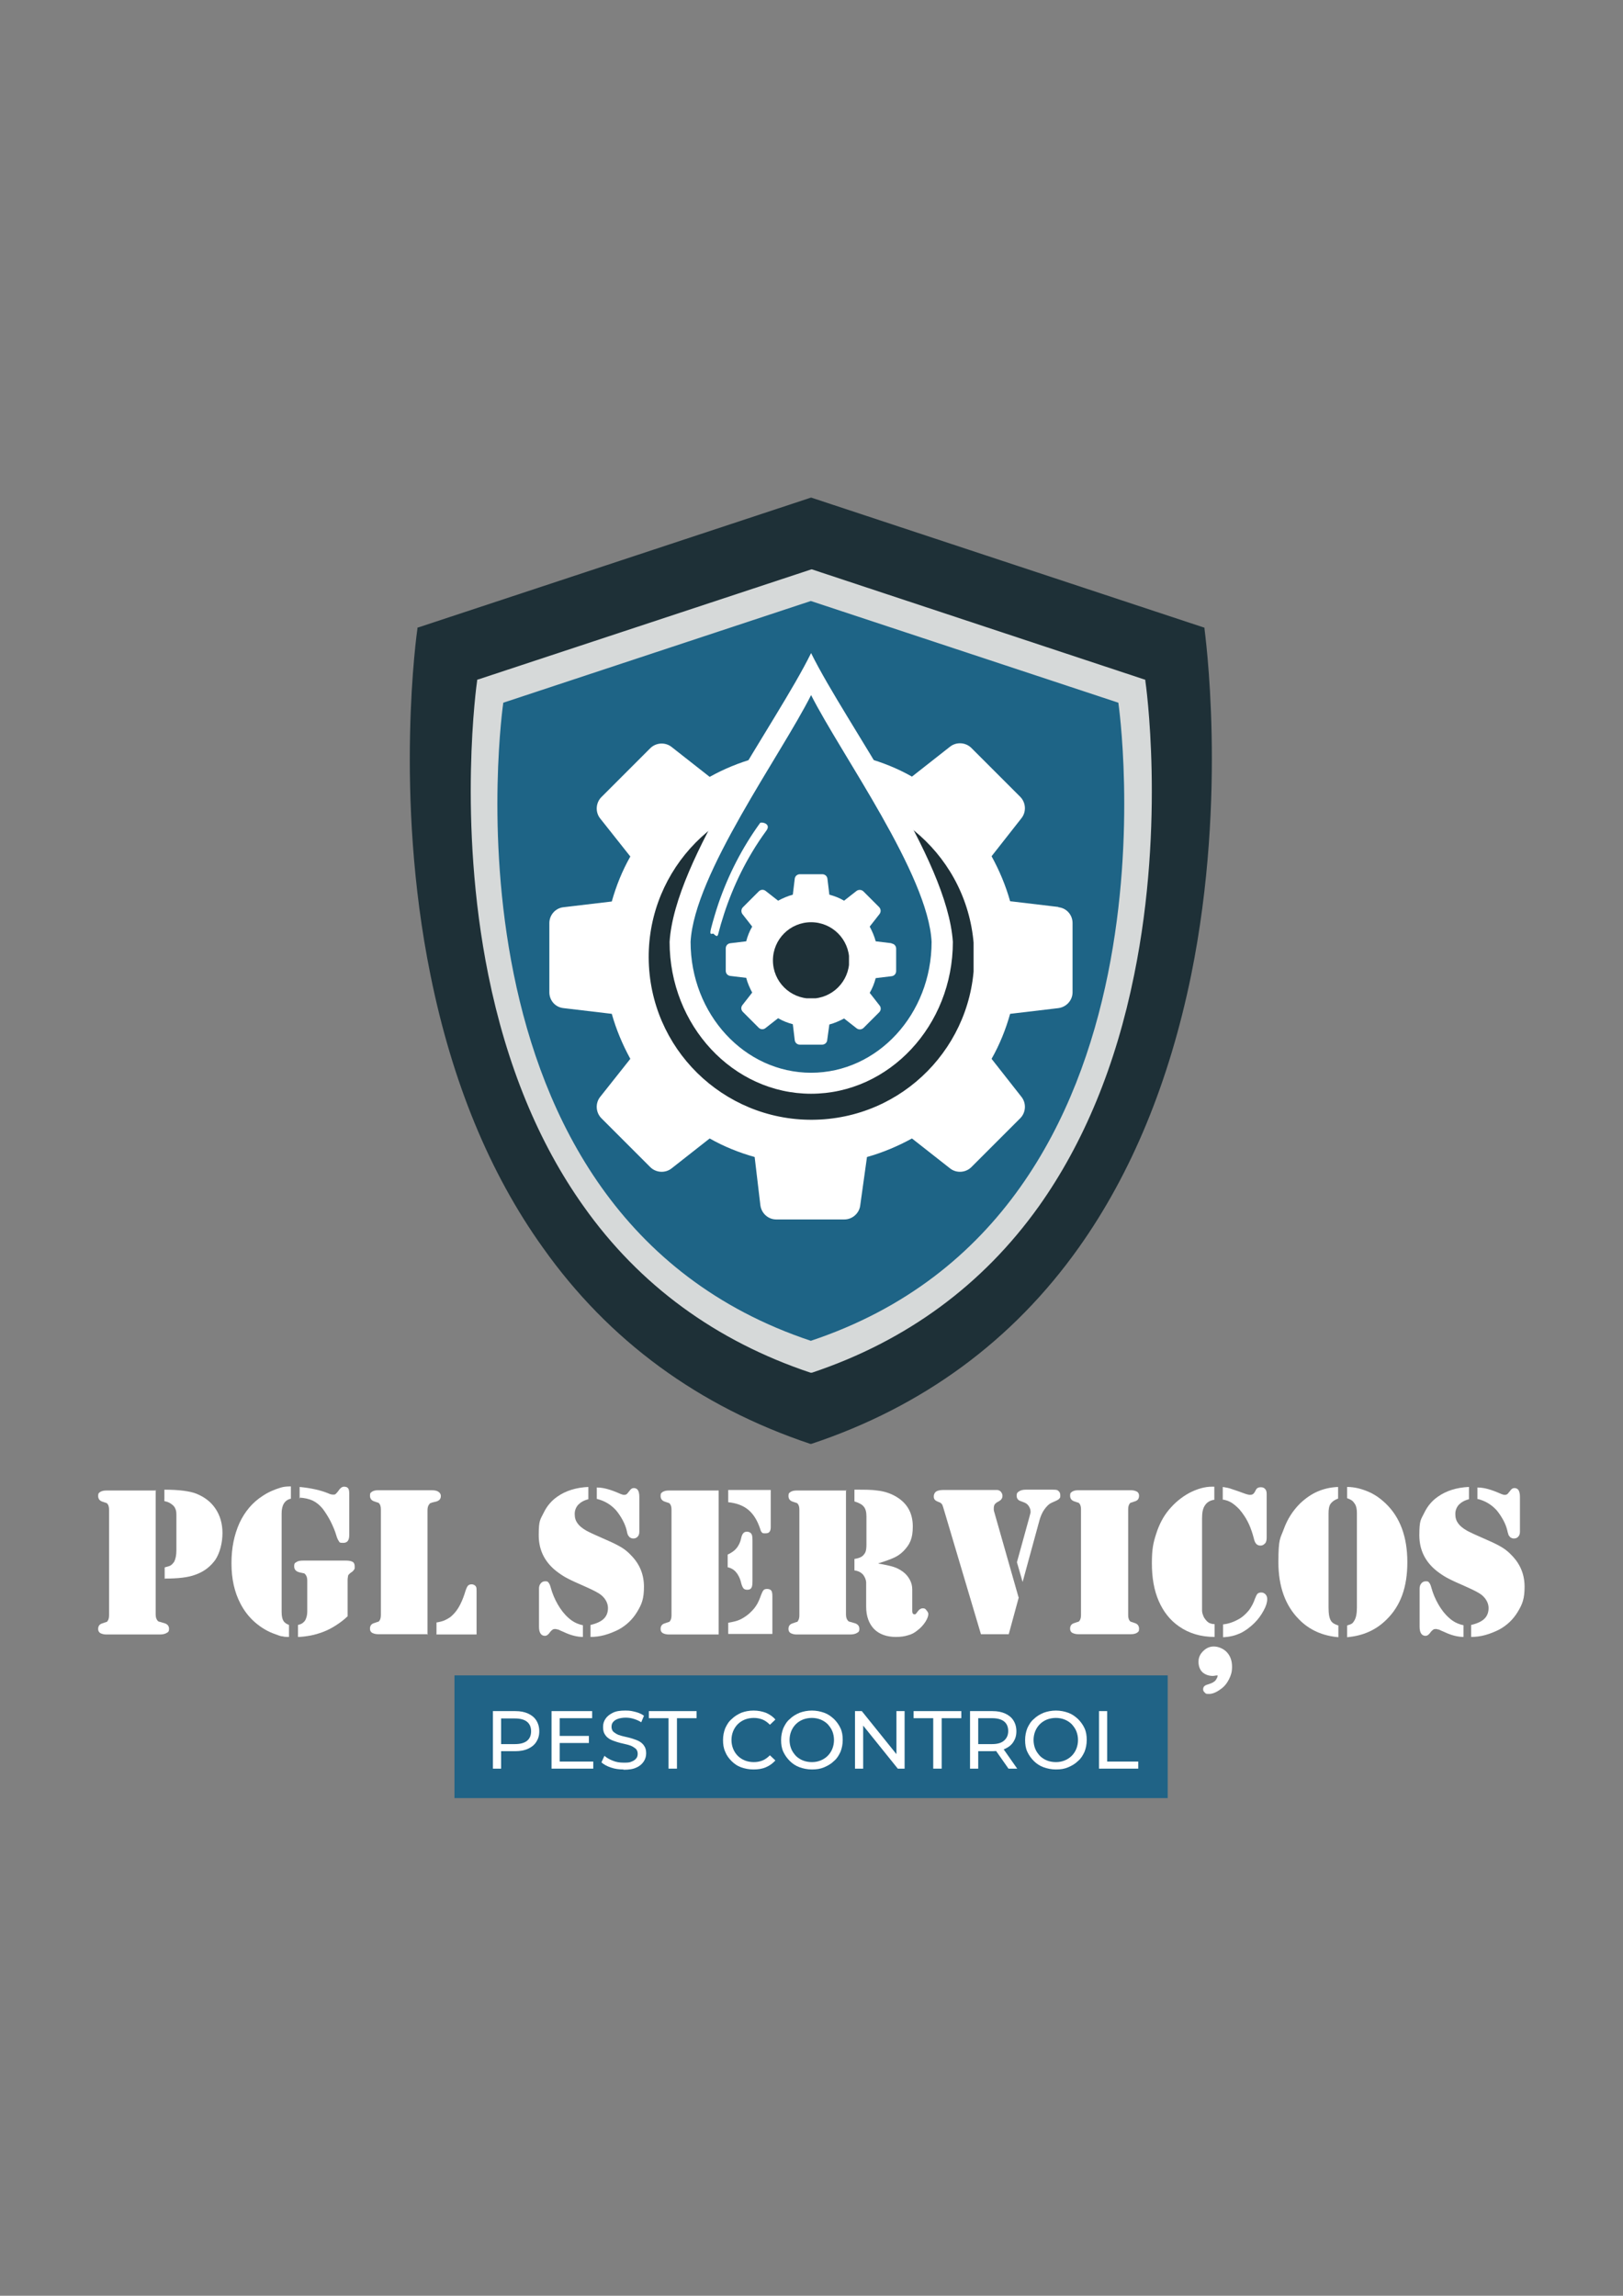 <?xml version="1.0" encoding="UTF-8"?>
<svg id="Layer_1" xmlns="http://www.w3.org/2000/svg" version="1.1" xmlns:xlink="http://www.w3.org/1999/xlink" viewBox="0 0 595.3 841.9">
  <rect x="0" y="0" width="595.3" height="841.9" fill="#808080" stroke="none"/>
  <!-- Generator: Adobe Illustrator 29.0.1, SVG Export Plug-In . SVG Version: 2.1.0 Build 192)  -->
  <defs>
    <style>
      .st0 {
        clip-path: url(#clippath-4);
      }

      .st1 {
        fill: #fff;
      }

      .st2 {
        fill: #1e6486;
      }

      .st3 {
        fill: none;
      }

      .st4 {
        clip-path: url(#clippath-1);
      }

      .st5 {
        clip-path: url(#clippath-5);
      }

      .st6 {
        fill: #206386;
      }

      .st7 {
        clip-path: url(#clippath-3);
      }

      .st8 {
        fill: #d6d9d9;
      }

      .st9 {
        clip-path: url(#clippath-2);
      }

      .st10 {
        clip-path: url(#clippath);
      }

      .st11 {
        fill: #1e3037;
      }
    </style>
    <clipPath id="clippath">
      <rect class="st3" x="201.3" y="255.1" width="192.3" height="192.3"/>
    </clipPath>
    <clipPath id="clippath-1">
      <rect class="st3" x="237.8" y="291.5" width="119.3" height="119.3"/>
    </clipPath>
    <clipPath id="clippath-2">
      <circle class="st3" cx="297.5" cy="351.1" r="59.7" transform="translate(-19 17) rotate(-3.2)"/>
    </clipPath>
    <clipPath id="clippath-3">
      <rect class="st3" x="266.2" y="320.7" width="62.5" height="62.5"/>
    </clipPath>
    <clipPath id="clippath-4">
      <rect class="st3" x="283.5" y="338.2" width="27.9" height="27.9"/>
    </clipPath>
    <clipPath id="clippath-5">
      <circle class="st3" cx="297.5" cy="352.2" r="14"/>
    </clipPath>
  </defs>
  <g>
    <path class="st1" d="M57.1,546.4v45.6c0,1,.2,1.7.6,2.2.2.3.4.4.6.5.2,0,.8.2,1.8.5,1.2.3,1.9,1,1.9,2.1s-.3,1.2-1,1.6c-.5.3-1.3.5-2.4.5h-19.6c-.9,0-1.6-.2-2.2-.5-.5-.3-.8-.8-.8-1.5,0-1.1.5-1.8,1.6-2.1.9-.3,1.4-.5,1.5-.5s.3-.2.4-.4c.3-.4.5-1.1.5-2v-38.8c0-.9-.2-1.6-.5-2-.2-.2-.3-.4-.4-.4s-.6-.2-1.5-.5c-1-.3-1.6-1-1.6-2.1s.3-1.1.8-1.5c.5-.3,1.2-.5,2.2-.5h18.3l-.2-.2ZM60.4,579v-4.2c1.1-.3,1.9-.5,2.3-.8s.8-.7,1.2-1.3c.5-1,.8-2.4.8-4.1v-12.4c0-1.2,0-2.1-.3-2.7-.2-.6-.5-1.1-1.1-1.6-.8-.7-1.8-1.2-3-1.4v-4.2c5.3,0,9.3.5,11.8,1.5,2.9,1.2,5.2,2.9,6.9,5.4,1.7,2.5,2.6,5.5,2.6,9s-.9,7.2-2.6,9.8c-1.8,2.5-4.2,4.4-7.4,5.5-2.6,1-6.4,1.4-11.3,1.4h0Z"/>
    <path class="st1" d="M106.7,545.3v4.3c-2.3.5-3.4,2.4-3.4,5.4v36.1c0,1.4.2,2.5.6,3.2.3.6,1,1.2,2.1,1.6v4.4c-.8,0-1.6,0-2.3-.2-.7,0-1.6-.4-2.7-.8-2.7-.9-5.2-2.4-7.4-4.3-2.2-1.9-4-4.2-5.4-6.9-2.2-4.2-3.3-9.1-3.3-14.8s1-10.4,2.9-14.7c2-4.3,4.8-7.6,8.5-10,2.1-1.4,4.4-2.4,6.8-3.1,1-.3,2.2-.4,3.6-.4v.2ZM127.4,592.8c-1,1-2.4,2.1-4.1,3.2-1.7,1.1-3.3,1.9-4.9,2.5-1.4.5-2.9,1-4.6,1.3s-3.2.5-4.5.5v-4.4c.8-.2,1.3-.4,1.7-.7.4-.3.7-.6,1-1.1.4-.8.7-1.8.7-3.1v-11.3c0-1-.2-1.7-.6-2.2-.2-.3-.4-.4-.5-.5-.2,0-.8-.2-1.8-.4-1.2-.3-1.9-1-1.9-2.2s.3-1.2.9-1.6,1.4-.5,2.6-.5h15.5c1.2,0,2,.2,2.5.5s.7.9.7,1.7,0,.9-.3,1.2c-.2.3-.5.7-1.1,1-.5.4-.8.7-1,1,0,.3-.2.9-.2,1.7v13.4ZM109.9,549.5v-4.2c4.2.4,7.7,1.2,10.4,2.3.8.4,1.4.5,1.9.5s.7,0,1-.3c.2-.2.7-.7,1.3-1.6.5-.6,1-1,1.7-1s1.2.2,1.5.6c.3.4.4,1.1.4,2v15.1c0,2-.7,2.9-2.2,2.9s-1.3-.2-1.6-.6-.7-1.2-1-2.3c-.4-1.4-1.1-3.1-2.1-5.1-1-1.9-2-3.4-2.9-4.6-1.1-1.3-2.2-2.2-3.6-2.9-1.3-.6-3-1-4.9-1.1v.3Z"/>
    <path class="st1" d="M157,599.3h-18.3c-.9,0-1.6-.2-2.2-.5-.5-.3-.8-.8-.8-1.5,0-1.1.5-1.8,1.6-2.1.9-.3,1.4-.5,1.5-.5s.3-.2.4-.4c.3-.4.5-1.1.5-2v-38.8c0-.9-.2-1.6-.5-2-.2-.2-.3-.4-.4-.4s-.6-.2-1.5-.5c-1-.3-1.6-1-1.6-2.1s.3-1.1.8-1.5c.5-.3,1.2-.5,2.2-.5h19.6c1.1,0,2,.2,2.4.5.7.4,1,1,1,1.6,0,1.1-.6,1.8-1.9,2.1-1,.2-1.6.4-1.8.5-.2,0-.4.2-.6.5-.4.5-.6,1.2-.6,2.2v45.6l.2-.2ZM160.1,599.3v-4.3c1.3-.2,2.3-.5,3-.8s1.4-.7,2.1-1.2c1.1-.9,2.1-2,3-3.5s1.6-3.2,2.2-5c.4-1.4.8-2.4,1.1-2.8.3-.5.9-.7,1.5-.7s1.3.3,1.6.9c.2.3.2.9.2,1.7v15.8h-14.8,0Z"/>
    <path class="st1" d="M215.8,545.3v4.5c-1.6.4-2.8,1.1-3.7,2-.8.9-1.3,2-1.3,3.4s.3,2.4,1,3.4,1.8,1.9,3.4,2.8c1.1.6,3.5,1.7,7.4,3.4,2.3,1,4.1,1.9,5.4,2.7s2.5,1.8,3.6,3c3.1,3.2,4.6,7,4.6,11.4s-.8,6.4-2.5,9.2-3.9,4.9-6.8,6.5c-1.6.8-3.3,1.5-5.1,2s-3.6.7-5.2.7v-4.4c2.2-.5,3.9-1.3,4.9-2.3s1.5-2.3,1.5-3.9-.8-3.3-2.3-4.6c-1-.9-3-1.9-5.9-3.2-3.2-1.4-5.4-2.4-6.5-3-1.2-.6-2.3-1.3-3.4-2.1-4.9-3.5-7.3-8.1-7.3-13.8s.6-5.7,1.8-8.2,2.9-4.5,5.1-6c3-2.1,6.8-3.3,11.3-3.5h0ZM213.8,595.9v4.4c-2.1,0-4.5-.6-7-1.8-1-.4-1.6-.7-2-.9-.4,0-.7-.2-1-.2-.5,0-.9,0-1.2.3-.3.2-.7.6-1.2,1.3-.5.6-1,.9-1.5.9-1.4,0-2.2-1.1-2.2-3.3v-14.1c0-.7.2-1.3.6-1.8.4-.5.9-.8,1.6-.8s1,0,1.3.5c.3.3.6,1,.8,1.8.6,2.2,1.5,4.3,2.6,6.2s2.4,3.6,3.9,4.9c1.5,1.4,3.3,2.3,5.3,2.7h0ZM218.9,549.8v-4.3c1.6,0,2.9.3,4,.6s2.8.9,4.8,1.8c.5.2.9.3,1.3.3s.9-.2,1.1-.5l.9-1.1c.4-.6.9-.9,1.5-.9s1.2.3,1.5.8.5,1.3.5,2.4v12.8c0,.8-.2,1.4-.6,1.8-.4.5-1,.7-1.6.7s-1-.2-1.4-.5c-.2-.2-.4-.5-.6-.8-.1-.3-.3-.8-.4-1.5-.3-1.3-.8-2.6-1.5-3.9s-1.5-2.5-2.4-3.6c-1.9-2.1-4.2-3.5-7-4.2h-.1Z"/>
    <path class="st1" d="M263.6,546.4v53h-18.3c-.9,0-1.6-.2-2.2-.5-.5-.3-.8-.8-.8-1.5,0-1.1.5-1.8,1.6-2.1.9-.3,1.4-.5,1.5-.5s.3-.2.4-.4c.3-.4.5-1.1.5-2v-38.8c0-.9-.2-1.6-.5-2-.2-.2-.3-.4-.4-.4s-.6-.2-1.5-.5c-1-.3-1.6-1-1.6-2.1s.3-1.1.8-1.5c.5-.3,1.2-.5,2.2-.5h18.3v-.2ZM266.9,574.6v-4.5c1.5-.7,2.6-1.5,3.3-2.4.7-.9,1.3-2,1.6-3.4.2-1,.5-1.7.8-2,.3-.4.8-.6,1.4-.6s1.4.3,1.7,1c.2.3.3,1.1.3,2.3v14.8c0,1.2-.1,2.1-.4,2.5-.3.5-.8.7-1.5.7s-1.1-.2-1.4-.5c-.3-.4-.6-1-.8-1.8-.4-1.8-1.1-3.2-1.9-4.1-.8-1-1.9-1.6-3.2-1.9h.1ZM267.1,546.4h15.6v13.7c0,.8-.2,1.4-.5,1.7-.3.4-.8.5-1.5.5s-1,0-1.2-.3c-.3-.2-.5-.7-.7-1.4-1-3-2.4-5.3-4.3-6.9-1.9-1.6-4.4-2.5-7.4-2.8v-4.5ZM267.1,599.3v-4.2c1.7-.3,3.1-.6,4.2-1.1s2.2-1.2,3.3-2.1c1.1-1,2-1.9,2.7-3,.7-1,1.3-2.4,1.9-4.1.3-.8.6-1.4.9-1.7s.7-.4,1.3-.4,1.2.2,1.5.6c.3.4.4,1.2.4,2.2v13.7h-16.2Z"/>
    <path class="st1" d="M310.3,546.4v45.6c0,1,.2,1.7.6,2.2.2.3.4.4.6.5.2,0,.8.2,1.8.5,1.2.3,1.9,1,1.9,2.1s-.3,1.2-1,1.6c-.5.3-1.3.5-2.4.5h-19.6c-.9,0-1.6-.2-2.2-.5-.5-.3-.8-.8-.8-1.5,0-1.1.5-1.8,1.6-2.1.9-.3,1.3-.5,1.5-.5s.3-.2.4-.4c.3-.4.5-1.1.5-2v-38.8c0-.9-.2-1.6-.5-2-.2-.2-.3-.4-.4-.4s-.6-.2-1.5-.5c-1-.3-1.6-1-1.6-2.1s.3-1.1.8-1.5c.5-.3,1.2-.5,2.2-.5h18.3l-.2-.2ZM322.2,573.4c2.4.4,4.2.8,5.5,1.2s2.4,1,3.5,1.8,1.9,1.8,2.5,2.9c.6,1.1.9,2.3.9,3.5v8c0,.8.3,1.2.8,1.2s.4,0,.5-.2c.1,0,.3-.3.6-.7.6-.9,1.3-1.3,2-1.3s.9.2,1.3.7.7.9.7,1.4c0,.8-.4,1.8-1.1,2.9-.8,1.2-1.7,2.2-2.9,3.1-1.1.9-2.2,1.5-3.5,1.8-1.2.4-2.7.6-4.4.6-3.4,0-6.1-1-8-2.9-1.9-2-2.9-4.7-2.9-8.2v-9c-.1-1-.5-1.9-1.1-2.7-.8-.9-1.8-1.4-3.2-1.6v-4.2c1.4-.2,2.4-.6,3-1.1.5-.5.9-1,1.1-1.6s.3-1.5.3-2.6v-10.3c0-1.6-.3-2.8-1-3.6-.6-.8-1.8-1.4-3.4-1.9v-4.3h1c2.9,0,5.3,0,7.3.3,3,.3,5.7,1.3,8,2.9,3.4,2.4,5.1,5.8,5.1,10.3s-1.1,6.6-3.4,9c-1,1-2.1,1.8-3.4,2.4-1.3.6-3.2,1.3-5.8,2.1h0Z"/>
    <path class="st1" d="M373.7,585.7l-3.7,13.6h-10.2l-13.8-46.4c-.2-.7-.4-1.2-.6-1.4s-.5-.5-.9-.6c-.8-.3-1.4-.6-1.6-.9-.3-.3-.4-.7-.4-1.3s.3-1.4,1-1.8c.5-.3,1.4-.5,2.7-.5h19.5c.4,0,.7.2,1,.3.3.2.5.4.7.8.2.3.3.7.3,1,0,1-.5,1.6-1.4,2.1-.7.3-1.1.7-1.4,1-.2.3-.4.8-.4,1.5s0,.8.1,1.1l9,31.6h0ZM375.1,580.2l-2.1-7.3,4.5-16.3c.3-1,.4-1.7.5-1.9,0-.6,0-1.2-.4-1.9-.4-.9-1.1-1.5-1.9-1.8l-1.3-.5c-1-.3-1.5-1-1.5-2s.3-1.2.9-1.6c.6-.4,1.4-.6,2.4-.6h9.5c1.2,0,2,0,2.3.3.6.4.9.9.9,1.7s0,.9-.3,1.2c-.2.3-.5.5-1.1.8l-2,.9c-.8.4-1.6,1.2-2.4,2.3s-1.4,2.5-1.8,3.9l-6.2,22.7h0Z"/>
    <path class="st1" d="M413.8,599.3h-18.3c-.9,0-1.6-.2-2.2-.5-.5-.3-.8-.8-.8-1.5,0-1.1.5-1.8,1.6-2.1.9-.3,1.4-.5,1.5-.5s.3-.2.4-.4c.3-.4.5-1.1.5-2v-38.8c0-.9-.2-1.6-.5-2-.2-.2-.3-.4-.4-.4s-.6-.2-1.5-.5c-1-.3-1.6-1-1.6-2.1s.3-1.1.8-1.5c.5-.3,1.2-.5,2.2-.5h19.3c.9,0,1.6.2,2.2.5.5.3.8.8.8,1.5,0,1.1-.5,1.8-1.6,2.1-.9.3-1.4.5-1.5.5s-.3.2-.4.4c-.3.4-.5,1.1-.5,2v38.8c0,.9.2,1.6.5,2,.2.2.3.4.4.4s.6.2,1.5.5c1,.3,1.6,1,1.6,2.1s-.3,1.1-.8,1.5c-.5.3-1.2.5-2.2.5h-1Z"/>
    <path class="st1" d="M445.4,545.3v4.7c-1.5.2-2.7.9-3.4,2-.8,1.1-1.1,2.7-1.1,4.8v33.7c0,.6.1,1.2.4,1.9.2.7.6,1.2,1,1.7s.9.9,1.3,1.1c.5.2,1.1.4,1.9.4v4.7c-5,0-9.4-1.3-13.1-3.9-3.3-2.3-5.7-5.4-7.4-9.3s-2.5-8.5-2.5-13.8.5-7.5,1.6-10.9,2.6-6.3,4.7-8.8,4.5-4.5,7.4-6.1c2.9-1.5,5.7-2.3,8.3-2.3h.9ZM446.6,614.4c-.7,0-1.3.2-1.7.2-1.6,0-2.9-.5-3.9-1.4-.9-.9-1.4-2.2-1.4-3.8s.6-2.8,1.7-3.9c1.1-1.1,2.4-1.7,3.9-1.7s3.5.7,4.8,2.1c1.3,1.4,1.9,3.2,1.9,5.3s-.4,3.1-1.1,4.6c-.7,1.4-1.7,2.7-3,3.6-1.6,1.2-3,1.8-4.4,1.8s-1.1-.2-1.5-.5-.6-.7-.6-1.2c0-.9.5-1.4,1.5-1.7l.9-.3c.9-.3,1.6-.7,2.1-1.2.3-.4.5-.8.7-1.2,0,0,0-.2.1-.4v-.4h0ZM448.5,550v-4.7c1.3.2,2.3.4,3.1.7s2.2.7,4.3,1.5c1.3.5,2.2.7,2.6.7.8,0,1.3-.3,1.7-1l.5-.9c.3-.6.9-.9,1.7-.9s1.2.2,1.6.6c.4.4.6,1,.6,1.8v16.1c0,1-.2,1.8-.7,2.2-.5.5-1,.7-1.6.7s-1.1-.2-1.5-.6c-.4-.4-.7-1.1-.9-2-.5-2-1.1-3.6-1.6-4.8-1.1-2.5-2.4-4.4-3.8-6-1-1-1.9-1.8-2.9-2.4-1-.6-2-.9-3.2-1.1h0ZM448.6,600.4v-4.7c2-.2,4.1-.9,6.4-2.3,1.2-.8,2.2-1.8,3.2-3,.9-1.3,1.6-2.6,2.1-4.1.3-.8.6-1.4.9-1.8.3-.3.8-.5,1.4-.5s1.1.2,1.6.7c.4.5.6,1,.6,1.7,0,1.2-.4,2.6-1.3,4.2-.9,1.7-2,3.2-3.4,4.6s-3.5,3-5.3,3.8-3.8,1.3-6.1,1.4h-.1Z"/>
    <path class="st1" d="M490.9,549.5c-1.3.5-2.2,1.1-2.8,1.9s-.8,2-.8,3.5v34.7c0,2.3.3,3.9.9,4.8.5.8,1.4,1.3,2.7,1.7v4.3c-5.7-.5-10.6-2.6-14.4-6.5-5-5-7.6-12-7.6-21s.7-8.6,2-12.2c1.3-3.6,3.3-6.7,5.9-9.3,2-1.9,4.1-3.4,6.4-4.4s4.8-1.6,7.6-1.7v4.2h0ZM494.1,549.5v-4.2c2.8,0,5.3.7,7.7,1.7s4.5,2.5,6.5,4.4c5.3,5.1,7.9,12.3,7.9,21.5s-2.5,16-7.6,21c-3.9,3.9-8.7,6-14.5,6.5v-4.3c.7-.2,1.2-.4,1.6-.6.4-.2.7-.6,1-1.1.7-1.1,1-2.7,1-4.8v-34.7c0-1.4-.2-2.5-.7-3.3-.3-.5-.7-1-1.1-1.3s-1-.6-1.8-.9h0Z"/>
    <path class="st1" d="M538.8,545.3v4.5c-1.6.4-2.8,1.1-3.7,2-.8.9-1.3,2-1.3,3.4s.3,2.4,1,3.4,1.8,1.9,3.4,2.8c1.1.6,3.5,1.7,7.4,3.4,2.3,1,4.1,1.9,5.4,2.7s2.5,1.8,3.6,3c3.1,3.2,4.6,7,4.6,11.4s-.8,6.4-2.5,9.2-3.9,4.9-6.8,6.5c-1.6.8-3.3,1.5-5.1,2s-3.6.7-5.2.7v-4.4c2.2-.5,3.9-1.3,4.9-2.3s1.5-2.3,1.5-3.9-.8-3.3-2.3-4.6c-1-.9-3-1.9-5.9-3.2-3.2-1.4-5.4-2.4-6.5-3-1.2-.6-2.3-1.3-3.4-2.1-4.9-3.5-7.3-8.1-7.3-13.8s.6-5.7,1.8-8.2,2.9-4.5,5.1-6c3-2.1,6.8-3.3,11.2-3.5h0ZM536.8,595.9v4.4c-2.1,0-4.5-.6-7-1.8-1-.4-1.6-.7-2-.9-.4,0-.7-.2-1-.2-.5,0-.9,0-1.2.3-.3.2-.7.6-1.2,1.3-.5.6-1,.9-1.5.9-1.4,0-2.2-1.1-2.2-3.3v-14.1c0-.7.2-1.3.6-1.8.4-.5.9-.8,1.6-.8s1,0,1.3.5c.3.3.6,1,.8,1.8.6,2.2,1.5,4.3,2.6,6.2s2.4,3.6,3.9,4.9c1.5,1.4,3.3,2.3,5.3,2.7h0ZM541.9,549.8v-4.3c1.6,0,2.9.3,4,.6s2.8.9,4.8,1.8c.5.2.9.3,1.3.3s.9-.2,1.1-.5l.9-1.1c.4-.6.9-.9,1.5-.9s1.2.3,1.5.8.5,1.3.5,2.4v12.8c0,.8-.2,1.4-.6,1.8-.4.5-1,.7-1.6.7s-1-.2-1.4-.5c-.2-.2-.4-.5-.6-.8,0-.3-.3-.8-.4-1.5-.3-1.3-.8-2.6-1.5-3.9s-1.5-2.5-2.4-3.6c-1.9-2.1-4.2-3.5-7-4.2h0Z"/>
  </g>
  <rect class="st6" x="166.7" y="614.4" width="261.6" height="45"/>
  <g>
    <path class="st1" d="M180.8,648.6v-21.1h8.2c1.9,0,3.4.3,4.7.9,1.3.6,2.3,1.4,3,2.5s1.1,2.4,1.1,4-.4,2.8-1.1,3.9c-.7,1.1-1.7,1.9-3,2.5s-2.9.9-4.7.9h-6.6l1.4-1.4v7.8h-3,0ZM183.8,641.1l-1.4-1.5h6.5c1.9,0,3.4-.4,4.4-1.2s1.5-2,1.5-3.5-.5-2.7-1.5-3.5-2.5-1.2-4.4-1.2h-6.5l1.4-1.5v12.5h0Z"/>
    <path class="st1" d="M205.3,646h12.3v2.6h-15.3v-21.1h14.9v2.6h-11.9v15.9ZM205.1,636.6h10.9v2.6h-10.9v-2.6Z"/>
    <path class="st1" d="M228.7,648.9c-1.6,0-3.2-.2-4.6-.7-1.5-.5-2.6-1.1-3.5-1.9l1.1-2.4c.8.7,1.8,1.3,3.1,1.8,1.2.5,2.5.7,3.9.7s2.2,0,3-.4c.8-.3,1.3-.7,1.7-1.2s.5-1.1.5-1.7-.2-1.3-.7-1.8c-.5-.4-1.1-.8-1.8-1.1-.8-.3-1.6-.5-2.5-.7s-1.8-.4-2.7-.7-1.8-.6-2.5-1-1.4-1-1.8-1.7c-.5-.7-.7-1.6-.7-2.8s.3-2.1.9-3c.6-.9,1.5-1.6,2.7-2.2,1.2-.6,2.7-.8,4.6-.8s2.4.2,3.7.5c1.2.3,2.3.8,3.1,1.4l-1,2.4c-.9-.6-1.9-1-2.9-1.3s-2-.4-2.9-.4-2.2.2-2.9.5c-.8.3-1.3.7-1.7,1.2s-.5,1.1-.5,1.7.2,1.3.7,1.8c.5.4,1.1.8,1.8,1.1.8.3,1.6.5,2.5.7s1.8.4,2.7.7,1.8.6,2.5,1,1.4,1,1.8,1.7c.5.7.7,1.6.7,2.7s-.3,2.1-.9,3c-.6.9-1.5,1.7-2.7,2.2-1.2.6-2.8.8-4.6.8h-.1Z"/>
    <path class="st1" d="M245.2,648.6v-18.5h-7.2v-2.6h17.5v2.6h-7.2v18.5h-3.1Z"/>
    <path class="st1" d="M276.3,648.9c-1.6,0-3.1-.3-4.5-.8s-2.5-1.3-3.5-2.3-1.8-2.1-2.3-3.4c-.6-1.3-.8-2.7-.8-4.3s.3-3,.8-4.3c.6-1.3,1.3-2.5,2.4-3.4,1-1,2.2-1.7,3.5-2.3,1.4-.5,2.8-.8,4.5-.8s3.1.3,4.5.8c1.4.6,2.6,1.4,3.5,2.5l-2,1.9c-.8-.8-1.7-1.5-2.7-1.9s-2.1-.6-3.2-.6-2.3.2-3.3.6c-1,.4-1.9,1-2.6,1.7s-1.3,1.6-1.7,2.6c-.4,1-.6,2.1-.6,3.2s.2,2.2.6,3.2,1,1.9,1.7,2.6,1.6,1.3,2.6,1.7,2.1.6,3.3.6,2.2-.2,3.2-.6c1-.4,1.9-1.1,2.7-1.9l2,1.9c-1,1.1-2.1,1.9-3.5,2.5s-2.9.8-4.5.8h-.1Z"/>
    <path class="st1" d="M297.8,648.9c-1.6,0-3.1-.3-4.5-.8s-2.6-1.3-3.6-2.3-1.8-2.1-2.4-3.4c-.6-1.3-.8-2.7-.8-4.3s.3-3,.8-4.3c.6-1.3,1.3-2.5,2.4-3.4,1-1,2.2-1.7,3.6-2.3,1.4-.5,2.9-.8,4.5-.8s3.1.3,4.5.8,2.5,1.3,3.6,2.3c1,1,1.8,2.1,2.4,3.4.6,1.3.8,2.7.8,4.3s-.3,3-.8,4.3c-.6,1.3-1.3,2.5-2.4,3.4-1,1-2.2,1.7-3.6,2.3s-2.8.8-4.5.8ZM297.8,646.2c1.2,0,2.2-.2,3.2-.6,1-.4,1.9-1,2.6-1.7s1.3-1.6,1.7-2.6c.4-1,.6-2.1.6-3.2s-.2-2.2-.6-3.2-1-1.8-1.7-2.6c-.7-.7-1.6-1.3-2.6-1.7s-2.1-.6-3.2-.6-2.3.2-3.3.6c-1,.4-1.9,1-2.6,1.7s-1.3,1.6-1.7,2.6c-.4,1-.6,2.1-.6,3.2s.2,2.2.6,3.2,1,1.8,1.7,2.6c.7.7,1.6,1.3,2.6,1.7s2.1.6,3.3.6Z"/>
    <path class="st1" d="M313.6,648.6v-21.1h2.5l14,17.4h-1.3v-17.4h3v21.1h-2.5l-14-17.4h1.3v17.4h-3Z"/>
    <path class="st1" d="M342.3,648.6v-18.5h-7.2v-2.6h17.5v2.6h-7.2v18.5h-3.1Z"/>
    <path class="st1" d="M355.8,648.6v-21.1h8.2c1.9,0,3.4.3,4.7.9,1.3.6,2.3,1.4,3,2.5s1.1,2.4,1.1,4-.4,2.8-1.1,3.9c-.7,1.1-1.7,1.9-3,2.5s-2.9.9-4.7.9h-6.6l1.4-1.4v7.8h-3ZM358.8,641.1l-1.4-1.5h6.5c1.9,0,3.4-.4,4.4-1.3s1.5-2,1.5-3.5-.5-2.7-1.5-3.5-2.5-1.2-4.4-1.2h-6.5l1.4-1.5v12.5ZM369.9,648.6l-5.4-7.7h3.2l5.4,7.7h-3.3,0Z"/>
    <path class="st1" d="M387.3,648.9c-1.6,0-3.1-.3-4.5-.8s-2.6-1.3-3.6-2.3-1.8-2.1-2.4-3.4c-.6-1.3-.8-2.7-.8-4.3s.3-3,.8-4.3c.6-1.3,1.3-2.5,2.4-3.4,1-1,2.2-1.7,3.6-2.3,1.4-.5,2.9-.8,4.5-.8s3.1.3,4.5.8,2.5,1.3,3.6,2.3c1,1,1.8,2.1,2.4,3.4.6,1.3.8,2.7.8,4.3s-.3,3-.8,4.3c-.6,1.3-1.3,2.5-2.4,3.4-1,1-2.2,1.7-3.6,2.3s-2.8.8-4.5.8ZM387.3,646.2c1.2,0,2.2-.2,3.2-.6,1-.4,1.9-1,2.6-1.7s1.3-1.6,1.7-2.6c.4-1,.6-2.1.6-3.2s-.2-2.2-.6-3.2-1-1.8-1.7-2.6c-.7-.7-1.6-1.3-2.6-1.7s-2.1-.6-3.2-.6-2.3.2-3.3.6c-1,.4-1.9,1-2.6,1.7s-1.3,1.6-1.7,2.6c-.4,1-.6,2.1-.6,3.2s.2,2.2.6,3.2,1,1.8,1.7,2.6c.7.7,1.6,1.3,2.6,1.7s2.1.6,3.3.6Z"/>
    <path class="st1" d="M403.1,648.6v-21.1h3v18.5h11.4v2.6h-14.5.1Z"/>
  </g>
  <g>
    <g>
      <path class="st11" d="M441.8,230.6v-.4l-144.2-47.7h-.2l-144.3,47.7v.4c-.1.6-8.7,60.6,4.8,127,7.9,39.1,21.7,72.7,41.2,99.9,24.2,34.2,57.2,58.3,98.1,72h.4c40.9-13.6,73.9-37.9,98.1-72,19.4-27.3,33.2-60.9,41.2-99.9,13.5-66.5,4.9-126.4,4.9-127Z"/>
      <path class="st8" d="M419.4,249.7l-122-40.3-121.9,40.3s-29.7,202.6,121.9,253.1c151.7-50.5,122-253.1,122-253.1h0Z"/>
      <path class="st8" d="M297.5,503.4h-.2c-34.7-11.6-62.8-32.1-83.3-61.1-16.5-23.2-28.2-51.7-34.9-84.8-11.4-56.4-4.2-107.3-4.1-107.8v-.4l122.6-40.5h.2l122.3,40.5v.4c.1.5,7.4,51.4-4.1,107.8-6.7,33.2-18.5,61.7-34.9,84.8-20.6,28.9-48.6,49.5-83.3,61.1h-.3ZM176,250.1c-.6,4.7-6.7,53.4,4.2,107,6.7,33,18.4,61.4,34.7,84.4,20.4,28.7,48.2,49.1,82.6,60.5,34.4-11.5,62.2-31.9,82.6-60.6,16.4-23,28-51.4,34.7-84.4,10.9-53.7,4.8-102.3,4.2-107l-121.5-40.1-121.4,40.2h-.1Z"/>
      <path class="st2" d="M410.2,257.7l-112.8-37.3-112.8,37.3s-27.4,187.3,112.8,234c140.2-46.7,112.8-234,112.8-234Z"/>
    </g>
    <g class="st10">
      <g>
        <path class="st1" d="M388.2,332.6l-17.7-2.1c-1.6-5.7-3.9-11.2-6.8-16.5l11-14c1.8-2.3,1.6-5.7-.5-7.8l-17.9-17.9c-2.1-2.1-5.5-2.3-7.8-.5l-14,11c-5.3-3-10.8-5.2-16.5-6.8l-.3-2.1c-1.2,0-2.6-.6-2.8-1.9-.2-1.6-.6-3.2-1.1-4.6-6.4-.6-12.9,0-19.2,1.5-3.8,1-7.4,2.1-10.7,4.2-2.2,1.4-4.6,2.8-7.1,2.8v.2c-5.7,1.6-11.3,3.9-16.5,6.8l-14-11c-2.3-1.8-5.7-1.6-7.8.5l-17.9,17.9c-2.1,2.1-2.3,5.5-.5,7.8l11.1,14c-3,5.3-5.2,10.8-6.8,16.5l-17.7,2.1c-3,.3-5.2,2.9-5.2,5.8v25.4c0,3,2.2,5.5,5.2,5.8l17.7,2.1c1.6,5.7,3.9,11.2,6.8,16.5l-11.1,14c-1.8,2.3-1.6,5.7.5,7.8l17.9,17.9c2.1,2.1,5.5,2.3,7.8.5l14-11c5.3,3,10.8,5.2,16.5,6.8l2.1,17.7c.4,3,2.9,5.2,5.8,5.2h25c2.9,0,5.4-2.2,5.8-5l2.5-17.9c5.7-1.6,11.2-3.9,16.5-6.8l14,11c2.3,1.8,5.7,1.6,7.8-.5l17.9-17.9c2.1-2.1,2.3-5.5.5-7.8l-11-14c3-5.3,5.2-10.8,6.8-16.5l17.7-2.1c3-.4,5.2-2.9,5.2-5.8v-25.4c0-3-2.2-5.5-5.2-5.8h0ZM297.4,390.7c-21.9,0-39.6-17.7-39.6-39.6s17.7-39.6,39.6-39.6,39.6,17.7,39.6,39.6-17.7,39.6-39.6,39.6Z"/>
        <path class="st1" d="M306.5,262c-.2-.2-.3-.4-.5-.6-6,.3-12,0-17.9-.6,0,.1-.2.2-.3.3.2.5.3,1.1,0,1.8-.6,1.6-.9,3.3-1.5,4.9,3.4-1.3,6.9-2.2,10.4-2.9,3.7-.8,7.5-1.2,11.3-1.2-.6-.5-1.1-1.1-1.6-1.7h.1Z"/>
      </g>
    </g>
    <g class="st4">
      <g class="st9">
        <path class="st11" d="M237.8,291.5h119.3v119.3h-119.3v-119.3Z"/>
      </g>
    </g>
    <g>
      <path class="st2" d="M331.9,307.1l-34.5-59.8c-12.1,24.4-46.4,70.2-48.1,98.2,11.7,97.3,136.7,42.4,82.5-38.4h.1Z"/>
      <path class="st1" d="M297.5,239.5c-12.9,26.2-50,75.4-51.9,105.9,0,30.7,23.3,55.7,51.9,55.7s52-25,52-55.7c-2.1-30.8-38.9-79.4-52-105.9ZM297.5,393.4c-24.4,0-44.2-21.5-44.2-48,1.3-24.8,33.1-68.4,44.2-90.5,11.1,21.9,43,65.9,44.2,90.5,0,26.5-19.8,48-44.2,48Z"/>
    </g>
    <g class="st7">
      <path class="st1" d="M297.4,364.8c-7.1,0-12.9-5.8-12.9-12.9s5.8-12.9,12.9-12.9,12.9,5.8,12.9,12.9-5.8,12.9-12.9,12.9ZM327,345.9l-5.8-.7c-.5-1.9-1.3-3.7-2.2-5.4l3.6-4.6c.6-.8.5-1.8-.1-2.5l-5.8-5.8c-.7-.7-1.8-.7-2.5-.2l-4.6,3.6c-1.7-1-3.5-1.7-5.4-2.2l-.7-5.8c-.1-1-.9-1.7-1.9-1.7h-8.2c-1,0-1.8.7-1.9,1.7l-.7,5.8c-1.9.5-3.7,1.3-5.4,2.2l-4.6-3.6c-.8-.6-1.8-.5-2.5.2l-5.8,5.8c-.7.7-.7,1.8-.2,2.5l3.6,4.6c-1,1.7-1.7,3.5-2.2,5.4l-5.8.7c-1,.1-1.7.9-1.7,1.9v8.2c0,1,.7,1.8,1.7,1.9l5.8.7c.5,1.9,1.3,3.7,2.2,5.4l-3.6,4.6c-.6.8-.5,1.8.2,2.5l5.8,5.8c.7.7,1.8.7,2.5.1l4.6-3.6c1.7,1,3.5,1.7,5.4,2.2l.7,5.8c.1,1,.9,1.7,1.9,1.7h8.1c1,0,1.8-.7,1.9-1.6l.8-5.8c1.9-.5,3.7-1.3,5.4-2.2l4.6,3.6c.8.6,1.8.5,2.5-.1l5.8-5.8c.7-.7.7-1.8.1-2.5l-3.6-4.6c1-1.7,1.7-3.5,2.2-5.4l5.8-.7c1-.1,1.7-.9,1.7-1.9v-8.2c0-1-.7-1.8-1.7-1.9"/>
    </g>
    <path class="st1" d="M263.3,343c2.7-10.6,6.8-20.9,12.5-30.4,1.6-2.7,3.4-5.4,5.3-8s-1.9-3.3-2.3-2.8c-6.6,9.1-11.7,19.1-15.3,29.6-1,3-1.9,6-2.7,9.1s.6,1.5,1,2,1.3,1.1,1.4.5h.1Z"/>
    <g class="st0">
      <g class="st5">
        <path class="st11" d="M283.5,338.2h27.9v27.9h-27.9v-27.9Z"/>
      </g>
    </g>
  </g>
</svg>